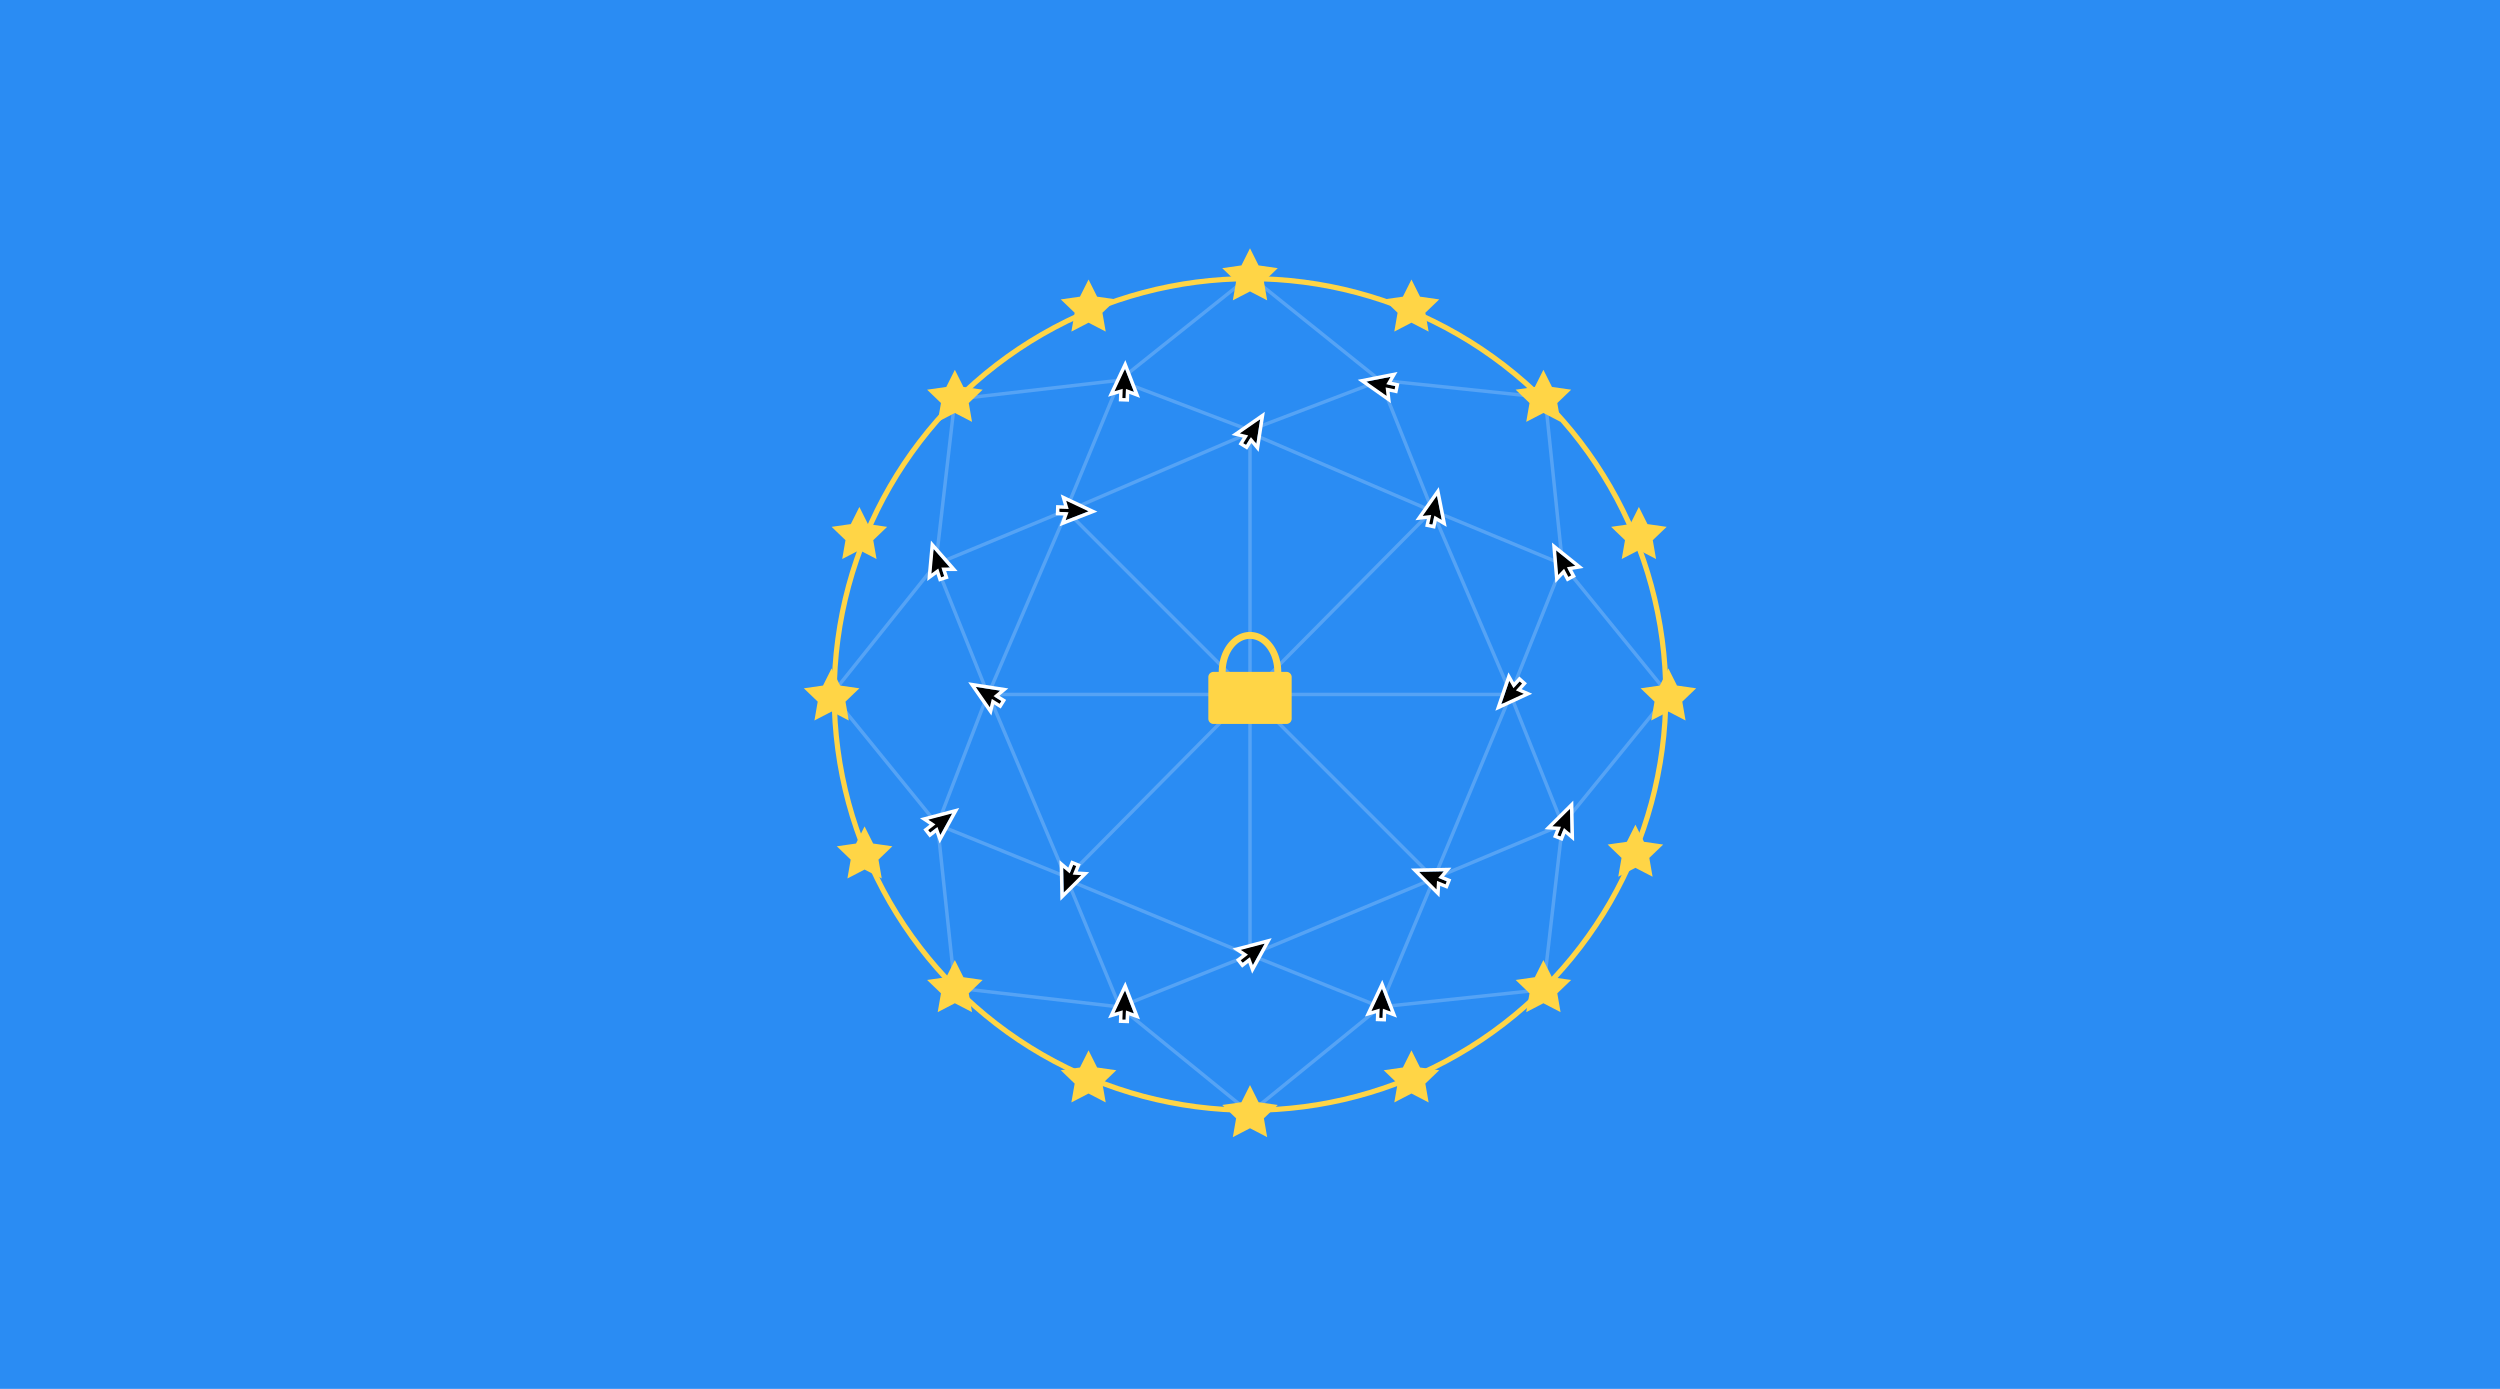<svg width="1440" height="800" viewBox="0 0 1440 800" xmlns="http://www.w3.org/2000/svg" xmlns:xlink="http://www.w3.org/1999/xlink"><title>Group 5</title><defs><path id="b" d="M12.487 6.865L0 0l3.64 13.776 2.726-4.108 3.264 4.177 1.474-1.152-3.263-4.177z"/><filter x="-56.1%" y="-43.3%" width="212.1%" height="201.1%" filterUnits="objectBoundingBox" id="a"><feMorphology radius="2" operator="dilate" in="SourceAlpha" result="shadowSpreadOuter1"/><feOffset dy="1" in="shadowSpreadOuter1" result="shadowOffsetOuter1"/><feGaussianBlur stdDeviation="1.5" in="shadowOffsetOuter1" result="shadowBlurOuter1"/><feComposite in="shadowBlurOuter1" in2="SourceAlpha" operator="out" result="shadowBlurOuter1"/><feColorMatrix values="0 0 0 0 0 0 0 0 0 0 0 0 0 0 0 0 0 0 0.25 0" in="shadowBlurOuter1"/></filter><path id="d" d="M12.487 6.865L0 0l3.64 13.776 2.726-4.108 3.264 4.177 1.474-1.152-3.263-4.177z"/><filter x="-56.1%" y="-43.3%" width="212.1%" height="201.1%" filterUnits="objectBoundingBox" id="c"><feMorphology radius="2" operator="dilate" in="SourceAlpha" result="shadowSpreadOuter1"/><feOffset dy="1" in="shadowSpreadOuter1" result="shadowOffsetOuter1"/><feGaussianBlur stdDeviation="1.5" in="shadowOffsetOuter1" result="shadowBlurOuter1"/><feComposite in="shadowBlurOuter1" in2="SourceAlpha" operator="out" result="shadowBlurOuter1"/><feColorMatrix values="0 0 0 0 0 0 0 0 0 0 0 0 0 0 0 0 0 0 0.25 0" in="shadowBlurOuter1"/></filter><path id="f" d="M12.487 6.865L0 0l3.64 13.776 2.726-4.108 3.264 4.177 1.474-1.152-3.263-4.177z"/><filter x="-56.1%" y="-43.3%" width="212.1%" height="201.1%" filterUnits="objectBoundingBox" id="e"><feMorphology radius="2" operator="dilate" in="SourceAlpha" result="shadowSpreadOuter1"/><feOffset dy="1" in="shadowSpreadOuter1" result="shadowOffsetOuter1"/><feGaussianBlur stdDeviation="1.5" in="shadowOffsetOuter1" result="shadowBlurOuter1"/><feComposite in="shadowBlurOuter1" in2="SourceAlpha" operator="out" result="shadowBlurOuter1"/><feColorMatrix values="0 0 0 0 0 0 0 0 0 0 0 0 0 0 0 0 0 0 0.25 0" in="shadowBlurOuter1"/></filter><path id="h" d="M12.487 6.865L0 0l3.64 13.776 2.726-4.108 3.264 4.177 1.474-1.152-3.263-4.177z"/><filter x="-56.1%" y="-43.3%" width="212.1%" height="201.1%" filterUnits="objectBoundingBox" id="g"><feMorphology radius="2" operator="dilate" in="SourceAlpha" result="shadowSpreadOuter1"/><feOffset dy="1" in="shadowSpreadOuter1" result="shadowOffsetOuter1"/><feGaussianBlur stdDeviation="1.5" in="shadowOffsetOuter1" result="shadowBlurOuter1"/><feComposite in="shadowBlurOuter1" in2="SourceAlpha" operator="out" result="shadowBlurOuter1"/><feColorMatrix values="0 0 0 0 0 0 0 0 0 0 0 0 0 0 0 0 0 0 0.25 0" in="shadowBlurOuter1"/></filter><path id="j" d="M12.487 6.865L0 0l3.64 13.776 2.726-4.108 3.264 4.177 1.474-1.152-3.263-4.177z"/><filter x="-56.1%" y="-43.3%" width="212.1%" height="201.1%" filterUnits="objectBoundingBox" id="i"><feMorphology radius="2" operator="dilate" in="SourceAlpha" result="shadowSpreadOuter1"/><feOffset dy="1" in="shadowSpreadOuter1" result="shadowOffsetOuter1"/><feGaussianBlur stdDeviation="1.5" in="shadowOffsetOuter1" result="shadowBlurOuter1"/><feComposite in="shadowBlurOuter1" in2="SourceAlpha" operator="out" result="shadowBlurOuter1"/><feColorMatrix values="0 0 0 0 0 0 0 0 0 0 0 0 0 0 0 0 0 0 0.25 0" in="shadowBlurOuter1"/></filter><path id="l" d="M12.487 6.865L0 0l3.64 13.776 2.726-4.108 3.264 4.177 1.474-1.152-3.263-4.177z"/><filter x="-56.1%" y="-43.3%" width="212.1%" height="201.1%" filterUnits="objectBoundingBox" id="k"><feMorphology radius="2" operator="dilate" in="SourceAlpha" result="shadowSpreadOuter1"/><feOffset dy="1" in="shadowSpreadOuter1" result="shadowOffsetOuter1"/><feGaussianBlur stdDeviation="1.5" in="shadowOffsetOuter1" result="shadowBlurOuter1"/><feComposite in="shadowBlurOuter1" in2="SourceAlpha" operator="out" result="shadowBlurOuter1"/><feColorMatrix values="0 0 0 0 0 0 0 0 0 0 0 0 0 0 0 0 0 0 0.25 0" in="shadowBlurOuter1"/></filter><path id="n" d="M12.487 6.865L0 0l3.64 13.776 2.726-4.108 3.264 4.177 1.474-1.152-3.263-4.177z"/><filter x="-56.1%" y="-43.3%" width="212.1%" height="201.1%" filterUnits="objectBoundingBox" id="m"><feMorphology radius="2" operator="dilate" in="SourceAlpha" result="shadowSpreadOuter1"/><feOffset dy="1" in="shadowSpreadOuter1" result="shadowOffsetOuter1"/><feGaussianBlur stdDeviation="1.5" in="shadowOffsetOuter1" result="shadowBlurOuter1"/><feComposite in="shadowBlurOuter1" in2="SourceAlpha" operator="out" result="shadowBlurOuter1"/><feColorMatrix values="0 0 0 0 0 0 0 0 0 0 0 0 0 0 0 0 0 0 0.25 0" in="shadowBlurOuter1"/></filter><path id="p" d="M12.487 6.865L0 0l3.64 13.776 2.726-4.108 3.264 4.177 1.474-1.152-3.263-4.177z"/><filter x="-56.1%" y="-43.3%" width="212.1%" height="201.1%" filterUnits="objectBoundingBox" id="o"><feMorphology radius="2" operator="dilate" in="SourceAlpha" result="shadowSpreadOuter1"/><feOffset dy="1" in="shadowSpreadOuter1" result="shadowOffsetOuter1"/><feGaussianBlur stdDeviation="1.5" in="shadowOffsetOuter1" result="shadowBlurOuter1"/><feComposite in="shadowBlurOuter1" in2="SourceAlpha" operator="out" result="shadowBlurOuter1"/><feColorMatrix values="0 0 0 0 0 0 0 0 0 0 0 0 0 0 0 0 0 0 0.25 0" in="shadowBlurOuter1"/></filter><path id="r" d="M12.487 6.865L0 0l3.64 13.776 2.726-4.108 3.264 4.177 1.474-1.152-3.263-4.177z"/><filter x="-56.1%" y="-43.3%" width="212.1%" height="201.1%" filterUnits="objectBoundingBox" id="q"><feMorphology radius="2" operator="dilate" in="SourceAlpha" result="shadowSpreadOuter1"/><feOffset dy="1" in="shadowSpreadOuter1" result="shadowOffsetOuter1"/><feGaussianBlur stdDeviation="1.5" in="shadowOffsetOuter1" result="shadowBlurOuter1"/><feComposite in="shadowBlurOuter1" in2="SourceAlpha" operator="out" result="shadowBlurOuter1"/><feColorMatrix values="0 0 0 0 0 0 0 0 0 0 0 0 0 0 0 0 0 0 0.25 0" in="shadowBlurOuter1"/></filter><path id="t" d="M12.487 6.865L0 0l3.64 13.776 2.726-4.108 3.264 4.177 1.474-1.152-3.263-4.177z"/><filter x="-56.1%" y="-43.3%" width="212.1%" height="201.1%" filterUnits="objectBoundingBox" id="s"><feMorphology radius="2" operator="dilate" in="SourceAlpha" result="shadowSpreadOuter1"/><feOffset dy="1" in="shadowSpreadOuter1" result="shadowOffsetOuter1"/><feGaussianBlur stdDeviation="1.5" in="shadowOffsetOuter1" result="shadowBlurOuter1"/><feComposite in="shadowBlurOuter1" in2="SourceAlpha" operator="out" result="shadowBlurOuter1"/><feColorMatrix values="0 0 0 0 0 0 0 0 0 0 0 0 0 0 0 0 0 0 0.25 0" in="shadowBlurOuter1"/></filter><path id="v" d="M12.487 6.865L0 0l3.64 13.776 2.726-4.108 3.264 4.177 1.474-1.152-3.263-4.177z"/><filter x="-56.1%" y="-43.3%" width="212.1%" height="201.1%" filterUnits="objectBoundingBox" id="u"><feMorphology radius="2" operator="dilate" in="SourceAlpha" result="shadowSpreadOuter1"/><feOffset dy="1" in="shadowSpreadOuter1" result="shadowOffsetOuter1"/><feGaussianBlur stdDeviation="1.5" in="shadowOffsetOuter1" result="shadowBlurOuter1"/><feComposite in="shadowBlurOuter1" in2="SourceAlpha" operator="out" result="shadowBlurOuter1"/><feColorMatrix values="0 0 0 0 0 0 0 0 0 0 0 0 0 0 0 0 0 0 0.25 0" in="shadowBlurOuter1"/></filter><path id="x" d="M12.487 6.865L0 0l3.64 13.776 2.726-4.108 3.264 4.177 1.474-1.152-3.263-4.177z"/><filter x="-56.1%" y="-43.3%" width="212.1%" height="201.1%" filterUnits="objectBoundingBox" id="w"><feMorphology radius="2" operator="dilate" in="SourceAlpha" result="shadowSpreadOuter1"/><feOffset dy="1" in="shadowSpreadOuter1" result="shadowOffsetOuter1"/><feGaussianBlur stdDeviation="1.5" in="shadowOffsetOuter1" result="shadowBlurOuter1"/><feComposite in="shadowBlurOuter1" in2="SourceAlpha" operator="out" result="shadowBlurOuter1"/><feColorMatrix values="0 0 0 0 0 0 0 0 0 0 0 0 0 0 0 0 0 0 0.25 0" in="shadowBlurOuter1"/></filter><path id="z" d="M12.487 6.865L0 0l3.64 13.776 2.726-4.108 3.264 4.177 1.474-1.152-3.263-4.177z"/><filter x="-56.1%" y="-43.3%" width="212.1%" height="201.1%" filterUnits="objectBoundingBox" id="y"><feMorphology radius="2" operator="dilate" in="SourceAlpha" result="shadowSpreadOuter1"/><feOffset dy="1" in="shadowSpreadOuter1" result="shadowOffsetOuter1"/><feGaussianBlur stdDeviation="1.5" in="shadowOffsetOuter1" result="shadowBlurOuter1"/><feComposite in="shadowBlurOuter1" in2="SourceAlpha" operator="out" result="shadowBlurOuter1"/><feColorMatrix values="0 0 0 0 0 0 0 0 0 0 0 0 0 0 0 0 0 0 0.25 0" in="shadowBlurOuter1"/></filter><path id="B" d="M12.487 6.865L0 0l3.64 13.776 2.726-4.108 3.264 4.177 1.474-1.152-3.263-4.177z"/><filter x="-56.1%" y="-43.3%" width="212.1%" height="201.1%" filterUnits="objectBoundingBox" id="A"><feMorphology radius="2" operator="dilate" in="SourceAlpha" result="shadowSpreadOuter1"/><feOffset dy="1" in="shadowSpreadOuter1" result="shadowOffsetOuter1"/><feGaussianBlur stdDeviation="1.5" in="shadowOffsetOuter1" result="shadowBlurOuter1"/><feComposite in="shadowBlurOuter1" in2="SourceAlpha" operator="out" result="shadowBlurOuter1"/><feColorMatrix values="0 0 0 0 0 0 0 0 0 0 0 0 0 0 0 0 0 0 0.25 0" in="shadowBlurOuter1"/></filter><path id="D" d="M12.487 6.865L0 0l3.64 13.776 2.726-4.108 3.264 4.177 1.474-1.152-3.263-4.177z"/><filter x="-56.1%" y="-43.3%" width="212.1%" height="201.1%" filterUnits="objectBoundingBox" id="C"><feMorphology radius="2" operator="dilate" in="SourceAlpha" result="shadowSpreadOuter1"/><feOffset dy="1" in="shadowSpreadOuter1" result="shadowOffsetOuter1"/><feGaussianBlur stdDeviation="1.5" in="shadowOffsetOuter1" result="shadowBlurOuter1"/><feComposite in="shadowBlurOuter1" in2="SourceAlpha" operator="out" result="shadowBlurOuter1"/><feColorMatrix values="0 0 0 0 0 0 0 0 0 0 0 0 0 0 0 0 0 0 0.25 0" in="shadowBlurOuter1"/></filter><path id="F" d="M12.487 6.865L0 0l3.64 13.776 2.726-4.108 3.264 4.177 1.474-1.152-3.263-4.177z"/><filter x="-56.1%" y="-43.3%" width="212.1%" height="201.1%" filterUnits="objectBoundingBox" id="E"><feMorphology radius="2" operator="dilate" in="SourceAlpha" result="shadowSpreadOuter1"/><feOffset dy="1" in="shadowSpreadOuter1" result="shadowOffsetOuter1"/><feGaussianBlur stdDeviation="1.5" in="shadowOffsetOuter1" result="shadowBlurOuter1"/><feComposite in="shadowBlurOuter1" in2="SourceAlpha" operator="out" result="shadowBlurOuter1"/><feColorMatrix values="0 0 0 0 0 0 0 0 0 0 0 0 0 0 0 0 0 0 0.25 0" in="shadowBlurOuter1"/></filter></defs><g fill="none" fill-rule="evenodd"><path fill="#2A8CF3" d="M0 0h1440v800H0z"/><g transform="translate(463 143)"><g opacity=".2" stroke="#FFF" stroke-width="2"><path d="M151 151l106 106m0-151v151m105-106L257 257m150 0H257m0 0l106 106m-106 44V257M151 363l105-106m-150 0h151M151.46 151.46l105.335-45.144L362.13 151.46l45.144 105.335L363 363l-106.205 44.274-105.335-43.64-45.144-106.84zM182 76l-31 75-75 31 11-95zm180 75l-30-75 95 10 10 96z"/><path d="M181.555 76.22L257 16l75.034 60.22-75.24 28.591zM106 256.778L76 182l-60 75 61 75zM151 362l-74-30 10 94 95 11zm106 45l-75 30 75 61 75-61zm106-44l-31 74 94-10 11-95zm44-106l30-75 61 75-61 75z"/></g><circle stroke="#FFD546" stroke-width="3" cx="257" cy="257" r="239.5"/><g transform="rotate(70 61.093 236.947)"><use fill="#000" filter="url(#a)" xlink:href="#b"/><use fill="#000" xlink:href="#b"/><path stroke="#FFF" stroke-width="2" d="M9.483 8.994l3.025 3.872-3.05 2.383-3.026-3.872-3.19 4.808L-1.563-2 14.92 7.06 9.483 8.994z"/></g><g transform="rotate(40 -2.91 288.9)"><use fill="#000" filter="url(#c)" xlink:href="#d"/><use fill="#000" xlink:href="#d"/><path stroke="#FFF" stroke-width="2" d="M9.483 8.994l3.025 3.872-3.05 2.383-3.026-3.872-3.19 4.808L-1.563-2 14.92 7.06 9.483 8.994z"/></g><g transform="rotate(130 46.693 114.007)"><use fill="#000" filter="url(#e)" xlink:href="#f"/><use fill="#000" xlink:href="#f"/><path stroke="#FFF" stroke-width="2" d="M9.483 8.994l3.025 3.872-3.05 2.383-3.026-3.872-3.19 4.808L-1.563-2 14.92 7.06 9.483 8.994z"/></g><g transform="rotate(50 29.523 462.294)"><use fill="#000" filter="url(#g)" xlink:href="#h"/><use fill="#000" xlink:href="#h"/><path stroke="#FFF" stroke-width="2" d="M9.483 8.994l3.025 3.872-3.05 2.383-3.026-3.872-3.19 4.808L-1.563-2 14.92 7.06 9.483 8.994z"/></g><g transform="rotate(-40 267.535 -406.713)"><use fill="#000" filter="url(#i)" xlink:href="#j"/><use fill="#000" xlink:href="#j"/><path stroke="#FFF" stroke-width="2" d="M9.483 8.994l3.025 3.872-3.05 2.383-3.026-3.872-3.19 4.808L-1.563-2 14.92 7.06 9.483 8.994z"/></g><g transform="rotate(40 -494.708 467.9)"><use fill="#000" filter="url(#k)" xlink:href="#l"/><use fill="#000" xlink:href="#l"/><path stroke="#FFF" stroke-width="2" d="M9.483 8.994l3.025 3.872-3.05 2.383-3.026-3.872-3.19 4.808L-1.563-2 14.92 7.06 9.483 8.994z"/></g><g transform="rotate(40 -419.334 670.713)"><use fill="#000" filter="url(#m)" xlink:href="#n"/><use fill="#000" xlink:href="#n"/><path stroke="#FFF" stroke-width="2" d="M9.483 8.994l3.025 3.872-3.05 2.383-3.026-3.872-3.19 4.808L-1.563-2 14.92 7.06 9.483 8.994z"/></g><g transform="rotate(90 -67.5 333)"><use fill="#000" filter="url(#o)" xlink:href="#p"/><use fill="#000" xlink:href="#p"/><path stroke="#FFF" stroke-width="2" d="M9.483 8.994l3.025 3.872-3.05 2.383-3.026-3.872-3.19 4.808L-1.563-2 14.92 7.06 9.483 8.994z"/></g><g transform="rotate(-120 181.98 142.353)"><use fill="#000" filter="url(#q)" xlink:href="#r"/><use fill="#000" xlink:href="#r"/><path stroke="#FFF" stroke-width="2" d="M9.483 8.994l3.025 3.872-3.05 2.383-3.026-3.872-3.19 4.808L-1.563-2 14.92 7.06 9.483 8.994z"/></g><g transform="rotate(-30 847.439 -481.671)"><use fill="#000" filter="url(#s)" xlink:href="#t"/><use fill="#000" xlink:href="#t"/><path stroke="#FFF" stroke-width="2" d="M9.483 8.994l3.025 3.872-3.05 2.383-3.026-3.872-3.19 4.808L-1.563-2 14.92 7.06 9.483 8.994z"/></g><g transform="rotate(90 -120 205.5)"><use fill="#000" filter="url(#u)" xlink:href="#v"/><use fill="#000" xlink:href="#v"/><path stroke="#FFF" stroke-width="2" d="M9.483 8.994l3.025 3.872-3.05 2.383-3.026-3.872-3.19 4.808L-1.563-2 14.92 7.06 9.483 8.994z"/></g><g transform="rotate(60 -58.958 543.623)"><use fill="#000" filter="url(#w)" xlink:href="#x"/><use fill="#000" xlink:href="#x"/><path stroke="#FFF" stroke-width="2" d="M9.483 8.994l3.025 3.872-3.05 2.383-3.026-3.872-3.19 4.808L-1.563-2 14.92 7.06 9.483 8.994z"/></g><g transform="rotate(-100 311.048 -37.24)"><use fill="#000" filter="url(#y)" xlink:href="#z"/><use fill="#000" xlink:href="#z"/><path stroke="#FFF" stroke-width="2" d="M9.483 8.994l3.025 3.872-3.05 2.383-3.026-3.872-3.19 4.808L-1.563-2 14.92 7.06 9.483 8.994z"/></g><g transform="rotate(10 -777.63 2563.391)"><use fill="#000" filter="url(#A)" xlink:href="#B"/><use fill="#000" xlink:href="#B"/><path stroke="#FFF" stroke-width="2" d="M9.483 8.994l3.025 3.872-3.05 2.383-3.026-3.872-3.19 4.808L-1.563-2 14.92 7.06 9.483 8.994z"/></g><g transform="rotate(20 -453.737 298.666)"><use fill="#000" filter="url(#C)" xlink:href="#D"/><use fill="#000" xlink:href="#D"/><path stroke="#FFF" stroke-width="2" d="M9.483 8.994l3.025 3.872-3.05 2.383-3.026-3.872-3.19 4.808L-1.563-2 14.92 7.06 9.483 8.994z"/></g><g transform="rotate(-20 765.91 -154.4)"><use fill="#000" filter="url(#E)" xlink:href="#F"/><use fill="#000" xlink:href="#F"/><path stroke="#FFF" stroke-width="2" d="M9.483 8.994l3.025 3.872-3.05 2.383-3.026-3.872-3.19 4.808L-1.563-2 14.92 7.06 9.483 8.994z"/></g><path d="M239 244c0-12.703 8.059-23 18-23s18 10.297 18 23h3a3 3 0 0 1 3 3v24a3 3 0 0 1-3 3h-42a3 3 0 0 1-3-3v-24a3 3 0 0 1 3-3h3zm4 0h28c0-10.493-6.268-19-14-19s-14 8.507-14 19zm14-219.125L247.111 30 249 19.146l-8-7.687 11.056-1.584L257 0l4.944 9.875L273 11.46l-8 7.687L266.889 30zm-93 18L154.111 48 156 37.146l-8-7.687 11.056-1.584L164 18l4.944 9.875L180 29.46l-8 7.687L173.889 48zm-77 52L77.111 100 79 89.146l-8-7.687 11.056-1.584L87 70l4.944 9.875L103 81.46l-8 7.687L96.889 100zm-55 79L22.111 179 24 168.146l-8-7.687 11.056-1.584L32 149l4.944 9.875L48 160.46l-8 7.687L41.889 179zm-16 93L6.111 272 8 261.146l-8-7.687 11.056-1.584L16 242l4.944 9.875L32 253.46l-8 7.687L25.889 272zm19 91L25.111 363 27 352.146l-8-7.687 11.056-1.584L35 333l4.944 9.875L51 344.46l-8 7.687L44.889 363zm52 77L77.111 440 79 429.146l-8-7.687 11.056-1.584L87 410l4.944 9.875L103 421.46l-8 7.687L96.889 440zm77 52L154.111 492 156 481.146l-8-7.687 11.056-1.584L164 462l4.944 9.875L180 473.46l-8 7.687L173.889 492zm93 20L247.111 512 249 501.146l-8-7.687 11.056-1.584L257 482l4.944 9.875L273 493.46l-8 7.687L266.889 512zm93-20L340.111 492 342 481.146l-8-7.687 11.056-1.584L350 462l4.944 9.875L366 473.46l-8 7.687L359.889 492zm76-52L416.111 440 418 429.146l-8-7.687 11.056-1.584L426 410l4.944 9.875L442 421.46l-8 7.687L435.889 440zm53-78L469.111 362 471 351.146l-8-7.687 11.056-1.584L479 332l4.944 9.875L495 343.46l-8 7.687L488.889 362zm19-90L488.111 272 490 261.146l-8-7.687 11.056-1.584L498 242l4.944 9.875L514 253.46l-8 7.687L507.889 272zm-17-93L471.111 179 473 168.146l-8-7.687 11.056-1.584L481 149l4.944 9.875L497 160.46l-8 7.687L490.889 179zm-55-79L416.111 100 418 89.146l-8-7.687 11.056-1.584L426 70l4.944 9.875L442 81.46l-8 7.687L435.889 100zm-76-52L340.111 48 342 37.146l-8-7.687 11.056-1.584L350 18l4.944 9.875L366 29.46l-8 7.687L359.889 48z" fill="#FFD546"/></g></g></svg>